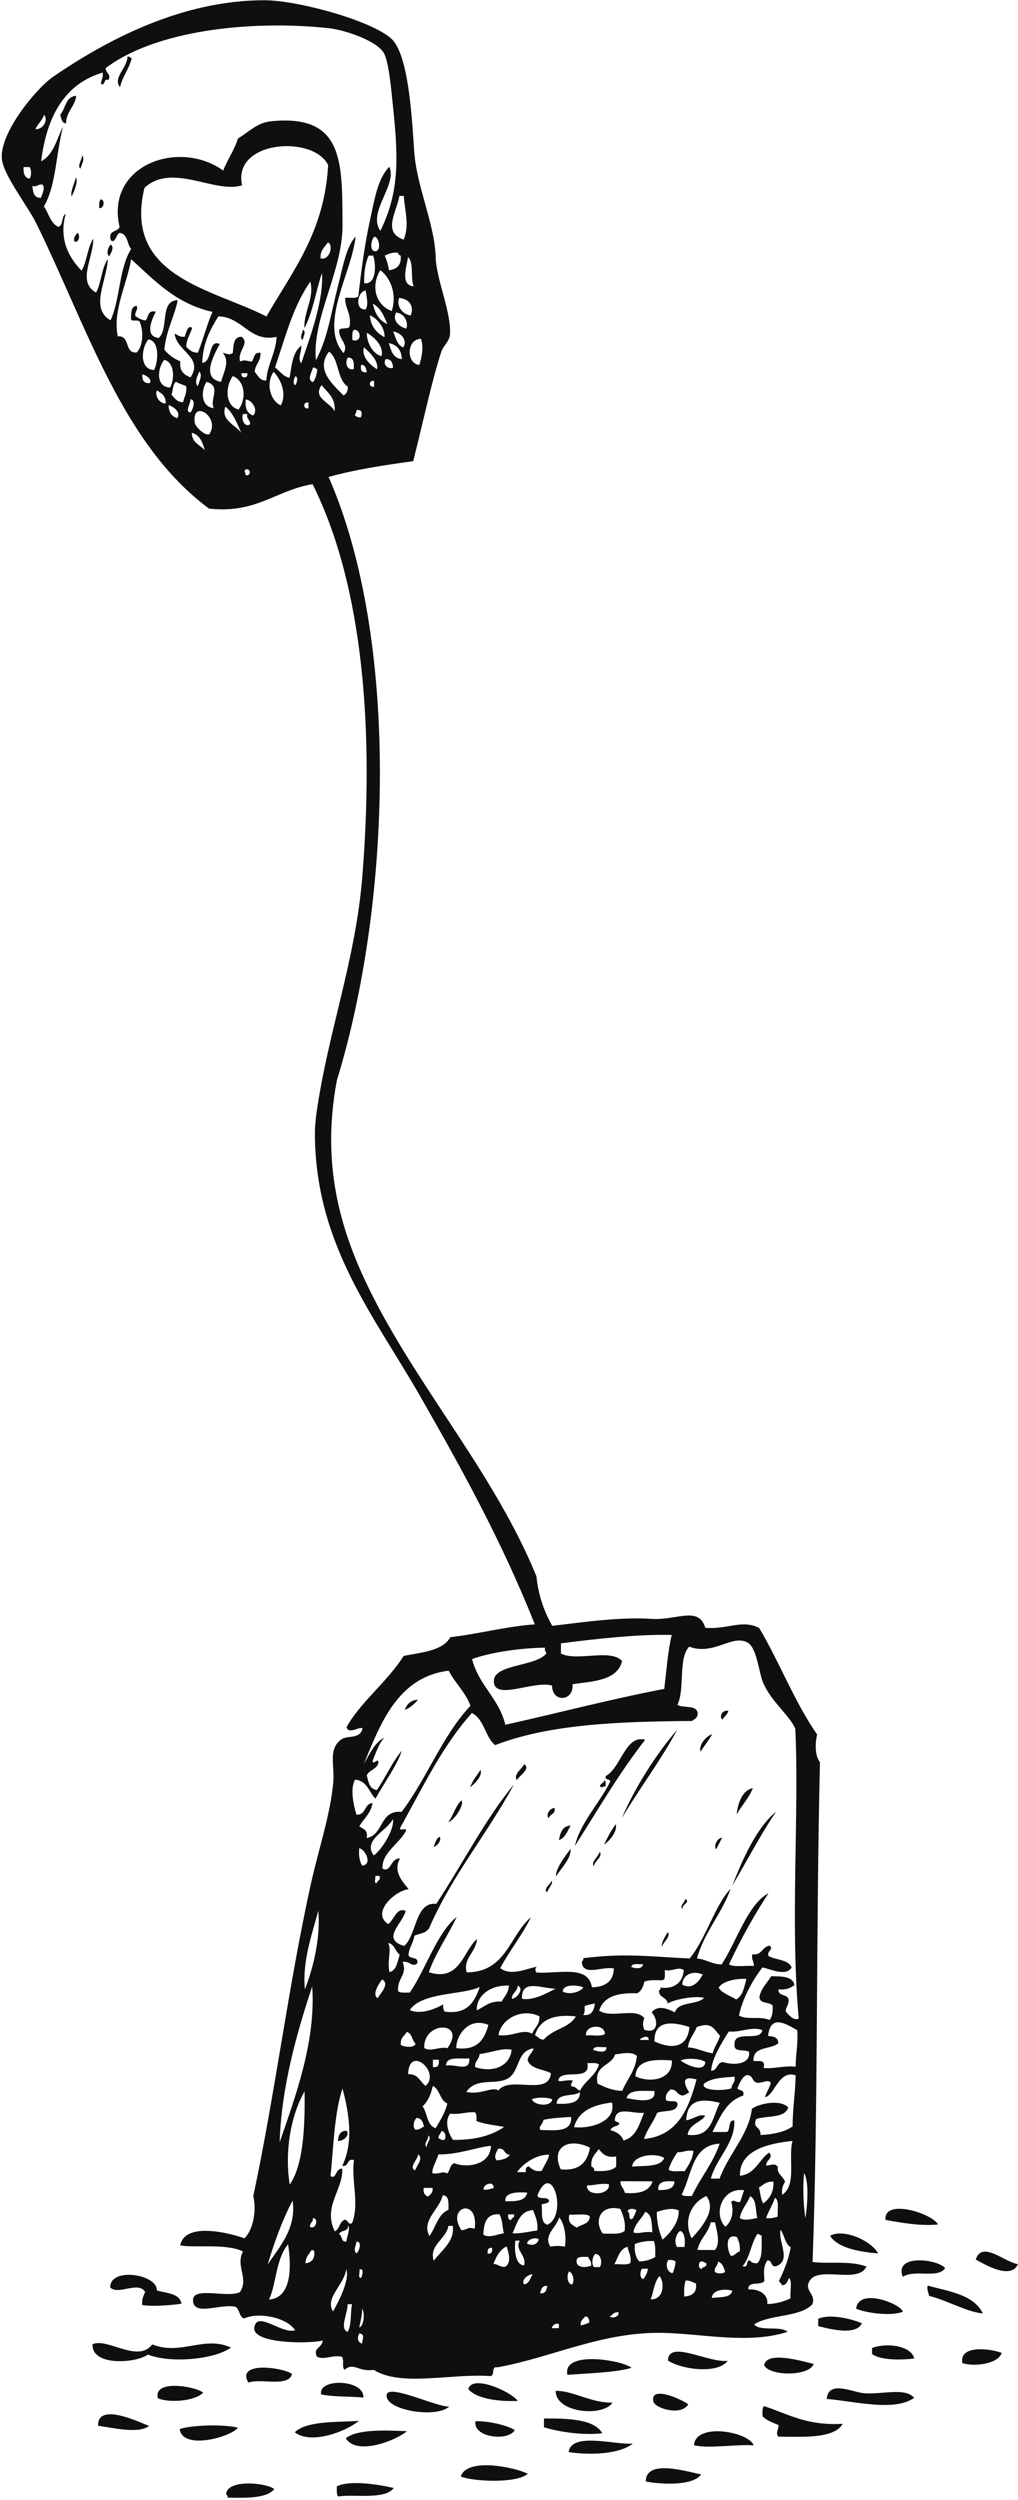 <?xml version="1.0" encoding="UTF-8"?><svg xmlns="http://www.w3.org/2000/svg" xmlns:xlink="http://www.w3.org/1999/xlink" height="2032.4" preserveAspectRatio="xMidYMid meet" version="1.0" viewBox="811.8 210.6 827.6 2032.4" width="827.6" zoomAndPan="magnify"><g fill="#100f0d" fill-rule="evenodd" id="change1_1"><path d="M 915.379 256.645 C 917.297 256.32 917.418 257.773 918.934 257.844 C 916.746 266.734 911.43 272.473 909.383 281.5 C 903.105 273.82 915.422 265.816 915.379 256.645" fill="inherit"/><path d="M 873.82 288.496 C 872.582 297.535 865.746 300.949 865.469 310.973 C 861.801 310.68 861.785 306.762 860.754 303.855 C 865.258 298.879 864.891 289.012 873.82 288.496" fill="inherit"/><path d="M 878.41 337.07 C 881.398 339.395 877.738 345.012 877.195 347.727 C 874.23 345.426 878.609 340.508 878.41 337.07" fill="inherit"/><path d="M 873.609 354.836 C 875.453 358.312 871.992 366.625 870.02 370.215 C 868.758 367.32 872.305 359.082 873.609 354.836" fill="inherit"/><path d="M 893.707 372.652 C 897.492 372.945 896.391 380.348 892.496 379.762 C 892.348 376.836 892.332 374.043 893.707 372.652" fill="inherit"/><path d="M 874.664 399.84 C 877.184 400.949 876.254 408.453 872.277 406.945 C 871.344 402.852 873.609 401.945 874.664 399.84" fill="inherit"/><path d="M 901.871 409.41 C 905.172 411.664 901.625 416.992 900.656 418.887 C 897.586 416.855 900.18 410.562 901.871 409.41" fill="inherit"/><path d="M 1058.02 478.586 C 1061.203 480.004 1057.98 484.773 1057.992 486.883 C 1054.812 485.477 1058.012 480.707 1058.02 478.586" fill="inherit"/><path d="M 1151.641 1592.309 C 1148.699 1595.691 1145.488 1598.801 1140.949 1600.578 C 1142.512 1595.801 1145.719 1592.691 1151.641 1592.309" fill="inherit"/><path d="M 1403.922 1601.398 C 1403.121 1604.559 1400.512 1605.898 1399.148 1608.5 C 1395.922 1605.93 1399.41 1600.109 1403.922 1601.398" fill="inherit"/><path d="M 1390.82 1620.309 C 1387.91 1625.309 1384.5 1629.801 1381.301 1634.488 C 1379.609 1629.59 1385.379 1621.988 1390.82 1620.309" fill="inherit"/><path d="M 1307.781 1659.141 C 1308.141 1656.031 1303.191 1658.191 1304.238 1654.379 C 1316.801 1647.578 1320.238 1620.371 1336.32 1624.879 C 1315.32 1651.672 1297.801 1681.961 1279.191 1711.16 C 1283.18 1693 1299.07 1676.512 1307.781 1659.141" fill="inherit"/><path d="M 1237.949 1644.711 C 1243.629 1648.449 1233.852 1654 1231.98 1657.719 C 1228.852 1652.941 1236.211 1648.551 1237.949 1644.711" fill="inherit"/><path d="M 1202.391 1649.328 C 1204.398 1654.16 1197.719 1660.449 1194.051 1663.52 C 1195.859 1657.801 1199.551 1653.988 1202.391 1649.328" fill="inherit"/><path d="M 1304.219 1662.68 C 1300.98 1662.559 1301.828 1664.641 1299.48 1662.672 C 1299.84 1660.262 1302.691 1660.359 1303.051 1657.941 C 1304.66 1658.309 1304.02 1660.91 1304.219 1662.68" fill="inherit"/><path d="M 1423.852 1664.238 C 1420.578 1672.441 1414.801 1678.102 1410.75 1685.52 C 1411.102 1679.121 1414.559 1665.602 1423.852 1664.238" fill="inherit"/><path d="M 1186.922 1674.16 C 1189.449 1676.961 1182.102 1689.699 1176.191 1691.891 C 1180.289 1686.5 1182.012 1678.73 1186.922 1674.16" fill="inherit"/><path d="M 1262.711 1680.32 C 1263.559 1685.539 1258.852 1685.16 1257.941 1688.59 C 1255.109 1686.059 1258.941 1680.16 1262.711 1680.32" fill="inherit"/><path d="M 1312.41 1693.512 C 1313.961 1699.039 1307.68 1706.93 1302.891 1710.059 C 1305.68 1704.148 1308.691 1698.48 1312.41 1693.512" fill="inherit"/><path d="M 1275.699 1694.57 C 1273.02 1699.012 1271.52 1704.641 1266.18 1706.391 C 1267.301 1700.391 1269.012 1694.98 1275.699 1694.57" fill="inherit"/><path d="M 1169.051 1703.711 C 1171.391 1705.77 1167.32 1711.41 1164.289 1711.988 C 1165.66 1709.02 1166.23 1705.23 1169.051 1703.711" fill="inherit"/><path d="M 1398.84 1704.441 C 1397.281 1707.609 1395.648 1710.719 1394.078 1713.898 C 1391.641 1711.371 1394.949 1704.539 1398.84 1704.441" fill="inherit"/><path d="M 1093.68 1942.75 C 1096.211 1946.449 1091.398 1950.98 1086.551 1951.012 C 1086.922 1946.23 1088.32 1942.512 1093.68 1942.75" fill="inherit"/><path d="M 1574.352 2018.871 C 1560.531 2020.441 1543.07 2017.23 1531.719 2015.191 C 1529.98 1997.25 1569.801 2009.922 1574.352 2018.871" fill="inherit"/><path d="M 1525.711 2042.41 C 1513.539 2041.43 1493.02 2038.75 1486.672 2028.078 C 1497.57 2021.961 1519.961 2031.93 1525.711 2042.41" fill="inherit"/><path d="M 1639.391 2051.062 C 1633.758 2064.281 1612.262 2051.27 1605.051 2047.41 C 1610.09 2031.391 1629.141 2050.09 1639.391 2051.062" fill="inherit"/><path d="M 1580.16 2054.43 C 1574.18 2063.199 1555.699 2055.07 1545.789 2061.43 C 1538.141 2042.711 1574.262 2046.859 1580.16 2054.43" fill="inherit"/><path d="M 939.293 2072.551 C 947.312 2074.82 957.691 2074.73 959.395 2083.281 C 950.379 2084.66 935.207 2085.672 927.406 2084.359 C 926.918 2079.512 928.523 2076.781 929.805 2073.711 C 924.078 2064.539 907.852 2076.73 901.391 2070.059 C 901.301 2053 940.195 2059.539 939.293 2072.551" fill="inherit"/><path d="M 1565.898 2068.609 C 1583.738 2073.32 1603.578 2076.031 1610.84 2091.25 C 1597.379 2089.859 1582.031 2080.66 1567.059 2076.891 C 1566.691 2074.121 1565.199 2072.441 1565.898 2068.609" fill="inherit"/><path d="M 1545.699 2089.859 C 1535.852 2093.68 1515.871 2090.781 1507.801 2087.371 C 1509.789 2069.461 1545.25 2083.961 1545.699 2089.859" fill="inherit"/><path d="M 1512.5 2099.238 C 1507.711 2109.121 1487.828 2104.301 1476.961 2101.48 C 1476.969 2099.512 1476.969 2097.539 1476.98 2095.57 C 1486.07 2091.32 1503.941 2095.43 1512.5 2099.238" fill="inherit"/><path d="M 935.602 2116.371 C 958.789 2125.73 977.738 2108.879 999.551 2118.941 C 986.406 2128.609 950.52 2131.969 932.02 2124.648 C 922.387 2131.73 886.027 2134.34 887.035 2116.219 C 899.254 2110.75 923.922 2131.859 935.602 2116.371" fill="inherit"/><path d="M 1555.051 2127.789 C 1545.629 2129.129 1527.359 2129.461 1520.719 2124.141 C 1520.719 2122.551 1520.719 2120.969 1520.73 2119.391 C 1531.109 2114.871 1552.52 2116.949 1555.051 2127.789" fill="inherit"/><path d="M 1626.141 2123.281 C 1623.18 2132.77 1602 2134.629 1594.129 2131.469 C 1591.48 2116.172 1617.871 2119.988 1626.141 2123.281" fill="inherit"/><path d="M 1403.43 2129.68 C 1394.898 2141.02 1365.238 2136.469 1354.871 2129.531 C 1354.961 2112.121 1388.262 2131.828 1403.43 2129.68" fill="inherit"/><path d="M 1473.309 2132.27 C 1469.828 2142.398 1437.609 2142.441 1433.039 2133.328 C 1434.801 2121.391 1463.75 2129.91 1473.309 2132.27" fill="inherit"/><path d="M 1325.238 2135.371 C 1312.809 2139.27 1287.5 2139.98 1273.09 2141.121 C 1268.711 2121.281 1316.691 2128.801 1325.238 2135.371" fill="inherit"/><path d="M 1049.23 2140.422 C 1046.141 2151.559 1024.109 2143.66 1013.68 2147.41 C 1003.461 2129.828 1041.77 2134.949 1049.23 2140.422" fill="inherit"/><path d="M 1232.762 2162.309 C 1220.012 2162.91 1199.84 2161.379 1192.52 2152.711 C 1195.449 2140.531 1226.941 2154.461 1232.762 2162.309" fill="inherit"/><path d="M 1107.219 2159.551 C 1095.922 2158.578 1083.121 2159.09 1072.879 2157.078 C 1070.129 2143.512 1108.078 2144.641 1107.219 2159.551" fill="inherit"/><path d="M 976.938 2155.578 C 970.695 2162.398 949.586 2164.16 940.203 2160.211 C 935.988 2144.559 970.504 2150.309 976.938 2155.578" fill="inherit"/><path d="M 1554.949 2159.781 C 1539.07 2171.449 1504.891 2162.23 1483.879 2160.73 C 1485.371 2145.031 1504.5 2155.34 1514.691 2156.09 C 1529.18 2157.16 1547.629 2151.199 1554.949 2159.781" fill="inherit"/><path d="M 1177.07 2166.879 C 1165.98 2176.969 1123.891 2169.578 1126.172 2157.238 C 1127.84 2148.211 1167.391 2167.641 1177.07 2166.879" fill="inherit"/><path d="M 1309.75 2163.738 C 1301.859 2175.57 1263.352 2172.141 1263.578 2154.121 C 1277.738 2153.922 1291.719 2163.879 1309.75 2163.738" fill="inherit"/><path d="M 1371.34 2165.121 C 1365.281 2174.941 1344.07 2168.289 1342.922 2162.66 C 1340.191 2149.211 1366.469 2161.191 1371.34 2165.121" fill="inherit"/><path d="M 1496.852 2180.91 C 1489.672 2193.941 1460.641 2191.148 1444.691 2191.41 C 1441.898 2188.621 1444.898 2185.59 1444.719 2181.93 C 1439.98 2179.961 1434.988 2178.219 1431.719 2174.789 C 1431.738 2171.641 1431.289 2168.02 1432.93 2166.5 C 1454.23 2173.75 1468.25 2182.52 1496.852 2180.91" fill="inherit"/><path d="M 933.023 2182.699 C 923.879 2189.52 901.77 2183.68 891.566 2182.57 C 890.824 2163.301 923.93 2178.988 933.023 2182.699" fill="inherit"/><path d="M 1301.379 2188.59 C 1286.641 2190.398 1266.77 2187.738 1254.02 2183.711 C 1254.02 2181.34 1254.031 2178.961 1254.051 2176.602 C 1269.191 2176.57 1294.781 2176.219 1301.379 2188.59" fill="inherit"/><path d="M 1103.602 2178.488 C 1093.648 2186.879 1064.75 2198.262 1051.461 2187.801 C 1061.359 2177.922 1089.09 2179.801 1103.602 2178.488" fill="inherit"/><path d="M 1230.32 2186 C 1225.012 2195.441 1196.02 2192.191 1198.359 2178.789 C 1207.09 2178.539 1222.578 2181.371 1230.32 2186" fill="inherit"/><path d="M 1005.27 2184.102 C 998.832 2192.051 959.957 2202.461 957.891 2185.129 C 969.328 2181.578 995.281 2181.371 1005.27 2184.102" fill="inherit"/><path d="M 1142.66 2186.91 C 1133.551 2194.629 1101.73 2207.07 1092.891 2192.68 C 1102.762 2184.711 1128.301 2186.391 1142.66 2186.91" fill="inherit"/><path d="M 1424.539 2198.461 C 1410.629 2197.328 1387.23 2201.398 1375.969 2198.301 C 1377.41 2179.559 1420.512 2187.301 1424.539 2198.461" fill="inherit"/><path d="M 1326.23 2196.961 C 1315.738 2205.559 1291.961 2206.629 1274.09 2203.91 C 1276.371 2187.121 1312.66 2198.43 1326.23 2196.961" fill="inherit"/><path d="M 1240.859 2221.559 C 1231.59 2229.629 1196.211 2227.84 1186.379 2223.762 C 1191.449 2207.93 1230.809 2216.309 1240.859 2221.559" fill="inherit"/><path d="M 1381.82 2222.012 C 1375.129 2231.77 1348.059 2230.121 1336.789 2227.789 C 1336.93 2209.031 1370.648 2220.02 1381.82 2222.012" fill="inherit"/><path d="M 1131.859 2233.07 C 1125.211 2243.078 1097.309 2237.82 1086.828 2240.031 C 1085.191 2238.5 1085.672 2234.879 1085.66 2231.738 C 1096.172 2226.52 1118.879 2230.129 1131.859 2233.07" fill="inherit"/><path d="M 1034.719 2233.949 C 1028.789 2242.309 1007.25 2241.031 996.805 2240.93 C 997 2239.551 996.543 2238.82 995.621 2238.551 C 995.676 2225.648 1028.148 2228.672 1034.719 2233.949" fill="inherit"/><path d="M 1106.168 2115.723 C 1106.367 2111.852 1108.914 2108.082 1103.828 2107.422 C 1102.156 2110.953 1102.395 2114.672 1106.168 2115.723 Z M 1260.184 2103.18 C 1262.168 2103.18 1264.137 2103.191 1266.105 2103.191 C 1266.117 2102 1266.105 2100.832 1266.125 2099.641 C 1262.395 2099.062 1261.277 2101.102 1260.184 2103.18 Z M 1283.887 2100.891 C 1286.656 2100.5 1288.785 2099.473 1290.996 2098.543 C 1290.504 2096.27 1290.586 2093.43 1287.457 2093.781 C 1285.957 2095.832 1283.445 2096.883 1283.887 2100.891 Z M 1307.598 2093.852 C 1309.137 2095.262 1315.113 2094.441 1314.715 2090.32 C 1310.715 2089.863 1309.645 2092.352 1307.598 2093.852 Z M 1103.836 2102.68 C 1107.695 2101.371 1108.555 2090.863 1106.246 2087.293 C 1106.176 2093.16 1104.828 2097.742 1103.836 2102.68 Z M 1094.355 2106.199 C 1097.746 2100.91 1096.535 2090.98 1097.977 2083.719 C 1096.785 2083.711 1095.605 2083.711 1094.418 2083.711 C 1094.586 2090.723 1087.578 2103.66 1094.355 2106.199 Z M 1390.555 2078.711 C 1396.938 2077.609 1405.695 2078.902 1407.156 2072.84 C 1402.012 2070.852 1390.582 2071.691 1390.555 2078.711 Z M 1250.805 2074.723 C 1255.465 2075.453 1256.055 2072.09 1256.746 2068.812 C 1252.375 2068.383 1251.785 2071.75 1250.805 2074.723 Z M 1368.055 2077.461 C 1374.285 2076.992 1378.562 2074.551 1377.57 2066.832 C 1374.934 2065.891 1372.953 2064.32 1369.277 2064.43 C 1367.855 2067.742 1367.957 2072.602 1368.055 2077.461 Z M 1340.816 2079.742 C 1351.324 2080.191 1352.516 2066.312 1347.977 2060.812 C 1343.746 2065.281 1343.195 2073.43 1340.816 2079.742 Z M 1237.785 2067.57 C 1242.406 2067.062 1242.656 2062.172 1244.926 2059.312 C 1240.395 2059.641 1235.516 2064.121 1237.785 2067.57 Z M 1276.875 2067.691 C 1279.254 2064.75 1277.574 2058.27 1274.547 2057.023 C 1272.207 2059.953 1272.934 2067.371 1276.875 2067.691 Z M 1105.145 2062.422 C 1106.117 2061.562 1108.348 2054.23 1103.984 2055.312 C 1104.656 2057.391 1102.527 2062.262 1105.145 2062.422 Z M 1082.555 2089.59 C 1087.414 2080.922 1096.215 2063.852 1093.324 2055.27 C 1091.477 2068.211 1075.586 2078.652 1082.555 2089.59 Z M 1334.945 2063.141 C 1336.613 2060.863 1338.086 2058.379 1338.516 2054.852 C 1336.934 2054.859 1335.355 2054.852 1333.777 2054.84 C 1332.156 2056.441 1331.496 2063.102 1334.945 2063.141 Z M 1392.988 2057.402 C 1394.57 2059.09 1399.699 2059.109 1401.281 2057.422 C 1400.293 2053.703 1399.109 2050.141 1395.383 2049.113 C 1395.559 2052.863 1392.23 2053.062 1392.988 2057.402 Z M 1382.344 2055 C 1382.84 2052.723 1386.938 2054.082 1385.918 2050.273 C 1384.309 2049.891 1383.648 2048.582 1381.176 2049.07 C 1379.551 2050.57 1379.332 2054.871 1382.344 2055 Z M 1358.645 2058.473 C 1359.824 2055.703 1360.734 2052.66 1361.035 2049 C 1359.664 2048.012 1357.867 2047.43 1355.125 2047.801 C 1352.336 2051.43 1354.387 2058.152 1358.645 2058.473 Z M 1280.496 2048.75 C 1280.527 2054.363 1288.305 2054.07 1292.324 2052.352 C 1292.906 2048.621 1290.656 2047.711 1289.984 2045.23 C 1285.777 2045.352 1280.445 2044.34 1280.496 2048.75 Z M 1294.684 2053.531 C 1296.266 2053.539 1297.848 2053.551 1299.426 2053.551 C 1301.594 2050.543 1300.574 2042.793 1295.906 2042.883 C 1293.504 2044.449 1292.316 2050.793 1294.684 2053.531 Z M 1060.188 2050.43 C 1065.125 2049.883 1067.727 2046.93 1067.316 2040.98 C 1067.047 2040.051 1066.316 2039.594 1064.945 2039.793 C 1063.145 2043.133 1060.137 2045.242 1060.188 2050.43 Z M 1208.266 2042.602 C 1211.387 2042.973 1212.145 2040.973 1211.824 2037.871 C 1208.707 2037.523 1207.945 2039.5 1208.266 2042.602 Z M 1311.285 2051.219 C 1315.637 2050.852 1321.766 2052.27 1324.316 2050.082 C 1325.176 2044.102 1322.727 2041.422 1321.984 2037.039 C 1315.406 2038.73 1314.215 2045.859 1311.285 2051.219 Z M 1212.965 2050.91 C 1216.734 2051.102 1218.176 2053.609 1222.445 2053.301 C 1227.785 2050.039 1225.426 2042.32 1223.676 2036.73 C 1218.047 2039.371 1215.277 2044.91 1212.965 2050.91 Z M 1030.465 2079.941 C 1050.176 2078.492 1048.309 2050.07 1046.008 2034.98 C 1035.938 2046.941 1036.266 2068.293 1030.465 2079.941 Z M 1101.656 2042.27 C 1103.297 2041.453 1106.785 2032.84 1101.688 2032.789 C 1101.414 2035.012 1098.605 2040.641 1101.656 2042.27 Z M 1327.926 2034.684 C 1327.324 2041.184 1328.715 2045.703 1331.426 2048.922 C 1336.875 2048.852 1340.863 2047.32 1344.465 2045.402 C 1344.594 2040.551 1344.734 2035.691 1343.324 2032.371 C 1337.094 2032.043 1332.285 2033.141 1327.926 2034.684 Z M 1237.844 2052.172 C 1240.305 2044.211 1229.875 2039.461 1234.355 2032.031 C 1233.164 2032.023 1231.984 2032.023 1230.797 2032.012 C 1230.027 2037.41 1229.914 2051.57 1237.844 2052.172 Z M 1240.277 2034.422 C 1244.375 2036.562 1248.867 2035.172 1249.758 2030.891 C 1247.375 2029.09 1240.695 2030.582 1240.277 2034.422 Z M 1406.066 2044.41 C 1409.602 2044.402 1410.098 2041.34 1413.18 2040.883 C 1413.73 2035.621 1412.367 2032.242 1410.84 2029.031 C 1400.211 2025.672 1403.316 2041.184 1406.066 2044.41 Z M 1415.504 2052.73 C 1420.938 2054.621 1417.719 2047.82 1421.457 2048.023 C 1422.449 2049.77 1424.43 2050.57 1427.359 2050.402 C 1431.98 2046.332 1430.906 2036.531 1430.988 2027.902 C 1429.477 2027.832 1429.352 2026.383 1427.441 2026.711 C 1422.34 2034.25 1421.457 2046.051 1415.504 2052.73 Z M 1362.266 2037.16 C 1364.246 2037.172 1366.207 2037.18 1368.184 2037.191 C 1368.773 2035.133 1369.207 2024.84 1364.664 2024.152 C 1361.715 2026.082 1359.285 2033.012 1362.266 2037.16 Z M 1442.75 2052.812 C 1437.992 2053.621 1439.859 2047.82 1435.668 2048.062 C 1432.215 2053.391 1432.805 2057 1433.246 2064.629 C 1430.949 2069.043 1419.531 2064.301 1420.191 2071.703 C 1430.109 2071.082 1436.656 2076.762 1435.543 2083.59 C 1443.176 2083.34 1449.172 2081.461 1454.523 2078.91 C 1453.766 2073.754 1456.105 2065.523 1453.395 2062.332 C 1451.867 2064.762 1451.484 2068.32 1447.438 2068.23 C 1447.164 2066.531 1445.5 2066.223 1445.102 2064.672 C 1449.16 2056.473 1452.707 2047.781 1454.66 2037.453 C 1449.875 2034.73 1449.613 2027.5 1446.406 2023.223 C 1444.07 2032.609 1455.621 2048.211 1442.75 2052.812 Z M 1164.414 2048.379 C 1170.617 2040.051 1181.605 2032.641 1179.906 2020.012 C 1178.715 2020.012 1177.535 2019.992 1176.348 2020 C 1174.555 2030.973 1160.355 2035.441 1164.414 2048.379 Z M 1087.496 2026.832 C 1090.387 2027.883 1088.746 2033.441 1093.395 2032.77 C 1093.645 2029 1096.965 2022.18 1094.617 2019.742 C 1095.328 2025.191 1088.477 2023.062 1087.496 2026.832 Z M 1378.836 2039.594 C 1383.582 2039.602 1388.312 2039.609 1393.043 2039.633 C 1397.828 2034.07 1394.336 2023.742 1393.125 2017.133 C 1391.93 2017.121 1390.762 2017.121 1389.578 2017.113 C 1387.609 2026.23 1380.68 2030.34 1378.836 2039.594 Z M 1063.828 2020.832 C 1068.855 2023.422 1070.977 2013.441 1066.215 2013.73 C 1066.508 2017.191 1063.516 2017.363 1063.828 2020.832 Z M 1259.207 2036.84 C 1264.977 2036.133 1265.297 2036.141 1271.055 2036.883 C 1272.406 2030.102 1270.887 2017.883 1266.387 2013.172 C 1264.176 2021.32 1253.266 2027.641 1259.207 2036.84 Z M 1280.574 2021.512 C 1284.375 2018.602 1291.316 2018.852 1291.266 2012.062 C 1287.734 2009.672 1280.094 2011.359 1274.695 2010.832 C 1272.906 2018.113 1277.418 2019.152 1280.574 2021.512 Z M 1227.297 2015.422 C 1227.324 2013.07 1230.535 2013.934 1229.684 2010.691 C 1228.105 2010.684 1226.527 2010.684 1224.945 2010.672 C 1224.605 2013.383 1225.215 2015.133 1227.297 2015.422 Z M 1204.746 2027.203 C 1209.566 2030.23 1216.375 2026.66 1221.336 2026.07 C 1220.285 2020.82 1220.176 2014.621 1217.848 2010.652 C 1207.227 2009.871 1205.105 2017.652 1204.746 2027.203 Z M 1326.766 2025.211 C 1329.785 2027.09 1336.145 2024.102 1342.164 2025.262 C 1341.547 2018.391 1342.137 2010.332 1336.297 2008.652 C 1333.426 2014.492 1328.066 2017.812 1326.766 2025.211 Z M 1228.457 2026.09 C 1236.207 2026.371 1241.848 2024.512 1248.586 2023.781 C 1249.336 2016.352 1246.895 2012.07 1245.086 2007.18 C 1234.086 2008 1232.215 2017.992 1228.457 2026.09 Z M 1345.766 2008.684 C 1345.715 2017.781 1347.695 2024.871 1350.434 2031.199 C 1357.008 2025.711 1364.105 2016.531 1363.535 2007.562 C 1358.594 2004.723 1350.227 2007.23 1345.766 2008.684 Z M 1322.074 2008.613 C 1324.746 2009.109 1321.887 2015.102 1325.613 2014.539 C 1327.324 2012.711 1328.113 2009.941 1329.195 2007.449 C 1327.676 2005.812 1322.105 2005.371 1322.074 2008.613 Z M 1301.887 2026.32 C 1308.465 2026.203 1316.246 2027.301 1319.664 2024.004 C 1320.457 2016.121 1318.207 2011.281 1316.164 2006.23 C 1299.574 2002.184 1294.477 2016.363 1301.887 2026.32 Z M 1186.996 2023.582 C 1192.395 2023.109 1192.027 2020.332 1197.664 2022.43 C 1201.246 1996.273 1173.957 2004.434 1186.996 2023.582 Z M 1029.375 2051.523 C 1038.598 2037.43 1053.016 2022.242 1049.664 1999.461 C 1041.328 2015.223 1034.957 2032.98 1029.375 2051.523 Z M 1434.594 2013.703 C 1438.652 2014.23 1441.238 2013.254 1444.07 2012.551 C 1443.59 2007.121 1445.637 1999.184 1441.758 1997.141 C 1439.902 2003.211 1436.613 2007.812 1434.594 2013.703 Z M 1413.273 2013.641 C 1416.809 2016.34 1423.426 2014.191 1427.484 2013.68 C 1425.793 2007.48 1427.043 1998.371 1421.609 1995.891 C 1419.246 2002.223 1414.512 2006.172 1413.273 2013.641 Z M 1386.07 1995.781 C 1374.117 2000.84 1366.785 2015.453 1374.125 2030.102 C 1380.789 2022.73 1395.078 2007.41 1386.07 1995.781 Z M 1160.914 2028.254 C 1166.117 2021.18 1167.727 2010.531 1176.395 2006.973 C 1176.434 2001.422 1177.055 1995.301 1171.688 1995.109 C 1169.426 2006.332 1154.035 2015.551 1160.914 2028.254 Z M 1222.605 2000 C 1230.945 2000.082 1239.176 2000.043 1240.395 1992.961 C 1236.395 1992.852 1221.727 1991.332 1222.605 2000 Z M 1401.406 2020.703 C 1406.441 2017.113 1408.859 2008.441 1406.207 2000.594 C 1408.695 1998.012 1409.59 2001.191 1413.301 2000.609 C 1414.91 1997.863 1415.297 1993.883 1416.891 1991.141 C 1399.219 1988.133 1391.16 2010.16 1401.406 2020.703 Z M 1159.844 1996.262 C 1161.484 1994.34 1164.047 1993.352 1163.426 1989.16 C 1161.055 1989.152 1158.688 1989.152 1156.305 1989.141 C 1155.664 1993.332 1157.297 1995.25 1159.844 1996.262 Z M 1288.984 1987.191 C 1288.254 1996.543 1308.496 1995.031 1306.754 1986.062 C 1299.645 1985.25 1295.188 1987.09 1288.984 1987.191 Z M 1204.867 1990.48 C 1208.715 1991.172 1210.387 1989.68 1213.164 1989.312 C 1213.266 1982.832 1204.375 1986.191 1204.867 1990.48 Z M 1248.676 1995.352 C 1249.496 1999.273 1258.125 1995.41 1258.137 2000.121 C 1257.125 2001.883 1254.324 2001.82 1252.215 2002.473 C 1252.805 2008.973 1251.016 2017.844 1256.895 2019.07 C 1273.676 2011.07 1260.426 1965.57 1248.676 1995.352 Z M 1428.75 1988.812 C 1430.012 1993.062 1430.152 1998.441 1432.254 2001.852 C 1437.152 1998.051 1440.906 1993.133 1440.605 1984.109 C 1434.594 1983.613 1432.352 1986.891 1428.75 1988.812 Z M 1347.004 1990.922 C 1353.695 1990.91 1359.914 1990.441 1360.066 1983.852 C 1352.965 1983.453 1346.234 1983.41 1347.004 1990.922 Z M 1319.754 1993.203 C 1331.406 1994.223 1339.785 1991.98 1342.297 1983.801 C 1333.605 1983.77 1324.926 1983.75 1316.227 1983.723 C 1316.043 1988.242 1319.195 1989.441 1319.754 1993.203 Z M 1466.57 2013.801 C 1468 2004.352 1469.859 1984.684 1465.496 1977.082 C 1464.453 1986.34 1464.672 2001.422 1466.57 2013.801 Z M 1325.746 1971.902 C 1335.637 1970.77 1348.484 1972.602 1351.824 1964.883 C 1344.965 1960.242 1326.227 1962.383 1325.746 1971.902 Z M 1149.246 1974.902 C 1150.605 1970.883 1156.336 1964.93 1151.656 1961.883 C 1151.457 1966.352 1143.848 1972.242 1149.246 1974.902 Z M 1232.156 1976.34 C 1234.523 1976.352 1236.895 1976.371 1239.266 1976.371 C 1238.938 1973.672 1239.566 1971.922 1241.645 1971.641 C 1244.266 1973.762 1246.445 1976.32 1252.297 1975.223 C 1254.137 1970.73 1257.094 1967.371 1258.258 1962.211 C 1248.855 1961.621 1237.324 1968.77 1232.156 1976.34 Z M 1362.504 1960.172 C 1359.695 1964.48 1356.895 1968.793 1355.355 1974.359 C 1357.887 1976.57 1364.035 1975.191 1368.375 1975.594 C 1371.445 1970.75 1374.805 1966.211 1375.535 1959.031 C 1369.934 1958.141 1367.387 1960.332 1362.504 1960.172 Z M 1292.586 1971.801 C 1294.066 1972.289 1294.996 1973.332 1294.945 1975.359 C 1302.406 1975.75 1309.215 1975.461 1312.715 1971.863 C 1312.727 1969.102 1312.734 1966.332 1312.746 1963.57 C 1304.586 1964.98 1301.617 1961.242 1298.547 1957.602 C 1295.875 1961.652 1291.824 1964.301 1292.586 1971.801 Z M 1215.605 1966.82 C 1220.125 1966.223 1224.488 1965.453 1226.277 1962.113 C 1221.316 1962.32 1222.637 1956.293 1216.816 1957.352 C 1215.426 1959.66 1212.906 1963.961 1215.605 1966.82 Z M 1210.906 1954.953 C 1199.984 1955.871 1184.254 1962.211 1168.238 1961.934 C 1166.855 1966.84 1162.445 1973.832 1163.457 1977.32 C 1169.227 1978.121 1171.316 1975.254 1175.297 1977.352 C 1177.848 1975.16 1177.465 1970.023 1181.246 1969.082 C 1191.508 1973.273 1210.516 1970.473 1210.906 1954.953 Z M 1365.945 1994.531 C 1367.465 1996.172 1371.094 1995.723 1374.234 1995.754 C 1381.203 1980.961 1391.309 1969.363 1396.879 1953.172 C 1374.035 1954.352 1374.395 1978.871 1365.945 1994.531 Z M 1267.695 1974.09 C 1282.887 1975.512 1289.395 1968.203 1291.445 1956.391 C 1273.664 1947.84 1259.305 1956.223 1267.695 1974.09 Z M 1413.371 1979.293 C 1426.094 1977.812 1428.68 1966.172 1437.125 1960.402 C 1441.113 1965.023 1434.262 1966.332 1434.73 1971.062 C 1438.68 1970.781 1442.199 1968.543 1444.195 1972.281 C 1443.039 1977.242 1448.059 1979.25 1450.082 1984.141 C 1448.359 1986.773 1447.094 1989.844 1447.672 1994.793 C 1459.859 1986.781 1452.309 1964.52 1456.105 1950.992 C 1438.637 1952.723 1412.629 1957.742 1413.371 1979.293 Z M 1158.773 1955.98 C 1158.348 1952.672 1163.316 1948.793 1159.996 1946.5 C 1160.426 1949.812 1155.465 1953.703 1158.773 1955.98 Z M 1168.285 1948.91 C 1169.887 1949.281 1170.547 1950.59 1173.016 1950.102 C 1174.668 1948.492 1174.164 1942.961 1170.664 1942.98 C 1170.145 1945.242 1168.105 1945.953 1168.285 1948.91 Z M 1149.355 1941.73 C 1153.074 1942.312 1153.984 1940.062 1156.465 1939.391 C 1155.715 1935.812 1154.637 1932.543 1150.566 1932.262 C 1148.445 1933.84 1146.875 1939.102 1149.355 1941.73 Z M 1253.617 1933.781 C 1253.355 1937.223 1248.945 1939.633 1251.215 1942.062 C 1263.305 1942.352 1276.887 1944.109 1276.125 1931.473 C 1268.234 1931.863 1260.496 1932.391 1253.617 1933.781 Z M 1177.816 1928.793 C 1172.688 1934.934 1176.605 1945.523 1180.125 1950.133 C 1197.617 1950.293 1211.434 1946.781 1221.617 1939.59 C 1213.965 1938.141 1205.605 1937.402 1199.117 1934.781 C 1199.285 1931.863 1199.324 1929.082 1197.957 1927.672 C 1190.414 1927.223 1185.844 1929.742 1177.816 1928.793 Z M 1311.645 1933.949 C 1311.777 1936.203 1315.566 1934.793 1315.184 1937.523 C 1312.957 1939.234 1309.035 1939.242 1308.066 1942.242 C 1313.098 1943.551 1316.906 1946.051 1318.715 1950.562 C 1329.086 1947.934 1331.535 1937.32 1335.363 1928.102 C 1325.727 1929.012 1312.336 1922.34 1311.645 1933.949 Z M 1278.477 1939.773 C 1291.695 1941.352 1313.004 1935.223 1309.336 1919.734 C 1294.215 1921.562 1282.137 1926.441 1278.477 1939.773 Z M 1369.688 1934.141 C 1375.094 1933.621 1380.789 1928.434 1385.109 1930.633 C 1380.98 1936.391 1372.023 1937.281 1370.836 1945.98 C 1390.621 1948.473 1391.051 1931.461 1396.992 1920.012 C 1380.691 1915.91 1370.305 1918.043 1369.688 1934.141 Z M 1244.195 1917.16 C 1246.375 1922.391 1259.934 1923.441 1260.777 1917.211 C 1257.434 1915.32 1247.547 1915.293 1244.195 1917.16 Z M 1264.316 1920.773 C 1273.957 1920.98 1283.266 1920.832 1283.305 1911.363 C 1277.758 1915.293 1264.555 1911.523 1264.316 1920.773 Z M 1047.348 1986.422 C 1059.066 1969.699 1059.746 1935.543 1059.426 1910.66 C 1047.605 1931.414 1043.227 1960.883 1047.348 1986.422 Z M 1321.188 1916.223 C 1327.184 1917.23 1345.984 1921.57 1343.715 1910.363 C 1334.387 1910.492 1323.086 1908.621 1321.188 1916.223 Z M 1080.527 1979.422 C 1085.207 1982.961 1084.465 1972.852 1090.039 1973.531 C 1090.957 1990.441 1074.059 2004.27 1083.938 2024.453 C 1088.086 2022.684 1087.656 2016.301 1092.266 2015 C 1095.016 2015.523 1095.418 2020.23 1098.188 2017.383 C 1104.035 2001.254 1097.336 1984.082 1099.527 1966.449 C 1093.258 1964.902 1095.824 1972.242 1090.039 1971.16 C 1099.344 1952.242 1095.676 1928.363 1090.227 1908.383 C 1083.547 1928.582 1083.027 1954.992 1080.527 1979.422 Z M 1155.336 1922.801 C 1159.355 1928.25 1158.695 1938.363 1165.934 1940.602 C 1169.594 1934.383 1173.555 1928.473 1175.477 1920.5 C 1169.277 1918.004 1169.535 1909.082 1163.676 1906.242 C 1162.156 1913.043 1159.727 1918.91 1155.336 1922.801 Z M 1372.137 1911.652 C 1370.375 1912.25 1369.137 1913.383 1367.387 1913.992 C 1361.957 1914.273 1362.496 1908.609 1356.734 1909.223 C 1354.926 1911.352 1352.465 1912.832 1353.164 1917.5 C 1354.895 1920.113 1362.543 1916.832 1362.637 1921.082 C 1361.984 1928.352 1351.477 1925.711 1346.016 1928.141 C 1342.984 1935.781 1337.945 1941.41 1335.297 1949.434 C 1362.906 1946.723 1371.547 1924.914 1378.094 1901 C 1365.297 1897.48 1367.844 1904.484 1372.137 1911.652 Z M 1383.992 1904.57 C 1381.836 1910.41 1400.348 1910.422 1406.496 1908.191 C 1406.578 1904.312 1409.879 1903.672 1408.902 1898.73 C 1399.41 1899.492 1389.551 1899.859 1383.992 1904.57 Z M 1433.699 1915.391 C 1434.949 1911.082 1437.469 1908.082 1438.5 1903.562 C 1435.047 1900.441 1431.648 1904.59 1426.629 1903.523 C 1423.039 1902.371 1423.949 1896.762 1418.379 1897.57 C 1414.609 1899.73 1413.043 1904.082 1411.238 1908.211 C 1412.602 1910.391 1417.512 1909.051 1415.957 1914.152 C 1402.191 1918.531 1397.184 1931.703 1390.98 1943.684 C 1394.941 1943.699 1398.875 1943.699 1402.836 1943.711 C 1405.918 1941.684 1403.344 1933.949 1408.777 1934.262 C 1409.672 1952.633 1394.227 1964.723 1389.676 1981.582 C 1392.055 1981.582 1394.418 1981.59 1396.797 1981.602 C 1403.938 1961.781 1420.758 1945.633 1423.027 1924.832 C 1429.094 1920.512 1446.188 1916.934 1452.637 1923.742 C 1449.805 1932.762 1435.5 1930.273 1426.562 1933.133 C 1423.262 1941.332 1430.398 1938.504 1430.07 1946.172 C 1440.48 1945.57 1449.75 1943.801 1456.145 1939.152 C 1456.199 1924.551 1458.332 1912.031 1458.648 1897.703 C 1444.883 1892.773 1441.457 1914.262 1433.699 1915.391 Z M 1265.555 1901.832 C 1267.504 1903.441 1272.477 1900.891 1277.406 1901.871 C 1277.027 1903.461 1275.715 1904.121 1276.207 1906.602 C 1279.805 1906.551 1280.797 1909.113 1283.297 1910.172 C 1287.336 1901.961 1295.887 1898.281 1298.766 1888.91 C 1297.035 1887.07 1292.707 1887.844 1289.297 1887.691 C 1292.375 1903.473 1267.824 1891.43 1265.555 1901.832 Z M 1328.355 1898.48 C 1341.316 1904.352 1358.785 1900.652 1358.008 1885.543 C 1342.773 1884.48 1329.184 1885.051 1328.355 1898.48 Z M 1163.727 1890.84 C 1168.105 1891.691 1168.965 1888.992 1168.488 1884.941 C 1166.906 1884.93 1165.328 1884.93 1163.746 1884.922 C 1163.746 1886.891 1163.734 1888.871 1163.727 1890.84 Z M 1143.574 1896.711 C 1151.867 1896.34 1153.227 1902.871 1157.758 1906.23 C 1170.426 1895.312 1144.348 1872.332 1143.574 1896.711 Z M 1365.117 1885.562 C 1368.375 1888.363 1384.324 1896.492 1385.23 1886.812 C 1381.477 1883.922 1370.184 1883.312 1365.117 1885.562 Z M 1174.387 1889.691 C 1182.906 1888.344 1193.934 1895.371 1193.367 1883.832 C 1185.926 1884.672 1174.637 1881.621 1174.387 1889.691 Z M 1311.824 1880.652 C 1308.875 1890.371 1294.754 1888.832 1297.535 1904.301 C 1303.324 1907.191 1309.227 1909.992 1317.645 1910.281 C 1321.535 1900.73 1328.406 1894.172 1329.586 1881.902 C 1325.613 1878.031 1317.695 1879.902 1311.824 1880.652 Z M 1224.098 1900.512 C 1214.176 1905.691 1199.016 1899.113 1190.906 1911.07 C 1202.566 1913.922 1211.867 1906.352 1216.965 1909.961 C 1226.184 1897.609 1258.195 1915 1259.656 1895.883 C 1253.258 1892.414 1242.996 1892.762 1240.738 1885.16 C 1241.285 1880.973 1244.746 1879.703 1245.508 1875.703 C 1231.207 1877.871 1234.906 1894.891 1224.098 1900.512 Z M 1201.656 1880.312 C 1201.484 1884.883 1197.637 1885.773 1198.086 1890.953 C 1213.246 1895.973 1226.547 1889.762 1227.738 1876.832 C 1220.195 1875.082 1210.355 1879.453 1201.656 1880.312 Z M 1294.066 1877.043 C 1296.895 1877.91 1305.355 1880.523 1304.734 1874.703 C 1300.895 1875.211 1294.484 1873.121 1294.066 1877.043 Z M 1331.996 1868.871 C 1334.363 1868.883 1336.734 1868.891 1339.105 1868.891 C 1339.758 1864.141 1332.234 1867.113 1331.996 1868.871 Z M 1137.727 1873 C 1139.848 1874.531 1149.156 1875.703 1149.574 1871.852 C 1146.645 1869.242 1146.938 1863.453 1142.496 1862.363 C 1140.676 1865.684 1136.867 1866.992 1137.727 1873 Z M 1404.281 1861.992 C 1398.668 1871.09 1390.5 1883.684 1389.949 1893.941 C 1395.301 1893.75 1394.324 1887.242 1399.453 1886.859 C 1407.828 1889.453 1421.828 1889.273 1420.797 1878.633 C 1417.43 1876.082 1408.16 1879.383 1408.969 1872.672 C 1407.98 1860.191 1430.039 1870.891 1431.512 1860.891 C 1423.262 1857.621 1414.059 1862.941 1404.281 1861.992 Z M 1288.176 1865.184 C 1293.227 1864.723 1300.387 1866.359 1303.586 1864.043 C 1303.445 1855.441 1287.395 1856.504 1288.176 1865.184 Z M 1156.664 1875.434 C 1162.156 1878.832 1168.387 1874.152 1175.617 1875.484 C 1191.387 1853.402 1156.027 1853.012 1156.664 1875.434 Z M 1378.23 1858.363 C 1376.07 1864.109 1371.906 1867.852 1371.066 1874.922 C 1378.918 1875.383 1383.844 1878.742 1391.188 1879.723 C 1392.52 1874.332 1395.672 1870.762 1397.156 1865.523 C 1391.422 1859.043 1390.113 1854.16 1378.23 1858.363 Z M 1182.727 1875.512 C 1199.906 1877.742 1205.664 1868.48 1208.844 1856.641 C 1192.457 1849.84 1182.547 1865.633 1182.727 1875.512 Z M 1343.836 1870.102 C 1357.926 1876.602 1370.734 1875.422 1372.305 1858.34 C 1358.414 1853.992 1343.516 1852.43 1343.836 1870.102 Z M 1436.23 1865.641 C 1440.715 1865.934 1444.551 1866.84 1444.512 1871.594 C 1438.391 1876.922 1423.754 1873.691 1424.332 1885.754 C 1426.48 1887.121 1434.691 1883.371 1432.598 1891.703 C 1442.336 1892.371 1448.676 1889.652 1458.664 1890.59 C 1458.637 1880.262 1460.738 1872.102 1459.941 1860.98 C 1449.887 1855.184 1438.168 1848.113 1436.23 1865.641 Z M 1246.715 1865.051 C 1249.215 1866.113 1250.215 1868.672 1253.816 1868.621 C 1261.957 1859.453 1274.215 1859.512 1279.938 1849.754 C 1261.715 1847.66 1250.445 1852.562 1246.715 1865.051 Z M 1217.105 1864.961 C 1228.715 1866.582 1236.746 1859.312 1244.355 1863.863 C 1246.125 1858.902 1250.773 1856.852 1250.324 1849.66 C 1236.035 1842.613 1219.004 1851.793 1217.105 1864.961 Z M 1287.066 1841.492 C 1287.215 1844.402 1287.227 1847.203 1285.863 1848.59 C 1292.895 1849.332 1294.777 1844.883 1295.363 1839.141 C 1292.676 1840.004 1289.316 1840.184 1287.066 1841.492 Z M 1039.156 1952.051 C 1051.816 1915.242 1068.707 1870.121 1065.617 1825.391 C 1053.098 1863.094 1040.547 1907.113 1039.156 1952.051 Z M 1269.336 1829.582 C 1274.586 1832.383 1283.684 1830.133 1285.934 1826.082 C 1281.586 1824.191 1269.207 1823.152 1269.336 1829.582 Z M 1236.156 1835.41 C 1245.125 1837.121 1256.094 1831.055 1263.426 1827.203 C 1252.266 1827.113 1235.375 1818.902 1236.156 1835.41 Z M 1227.867 1835.371 C 1231.984 1835.492 1238.418 1826.863 1232.637 1824.73 C 1232.465 1829.711 1228.023 1830.395 1227.867 1835.371 Z M 1199.406 1844.773 C 1205.707 1841.992 1209.715 1836.934 1219.566 1837.723 C 1221.844 1833.691 1225.117 1830.641 1225.527 1824.711 C 1210.113 1823.953 1198.844 1833.391 1199.406 1844.773 Z M 1144.914 1844.594 C 1155.066 1849.113 1168.695 1841.984 1172.176 1839.941 C 1171.785 1842.68 1172.348 1844.492 1173.348 1845.863 C 1191.977 1848.371 1197.625 1837.824 1201.836 1825.824 C 1187.926 1832.473 1154.734 1829.883 1144.914 1844.594 Z M 1118.898 1835.031 C 1120.406 1831.441 1129.125 1823.66 1122.496 1819.652 C 1120.055 1822.801 1113.785 1831.883 1118.898 1835.031 Z M 1396.082 1826.43 C 1399.148 1831.254 1405.438 1832.883 1410.277 1835.953 C 1415.695 1833.102 1416.797 1825.883 1418.613 1819.391 C 1412.641 1818.562 1399.289 1820.523 1396.082 1826.43 Z M 1366.484 1823.961 C 1374.824 1828.453 1380.391 1820.793 1383.086 1815.734 C 1374.977 1812.023 1366.574 1815.891 1366.484 1823.961 Z M 1352.305 1812.082 C 1352.094 1815.422 1353.305 1820.211 1349.914 1820.363 C 1344.766 1820.332 1339.254 1819.941 1335.695 1821.504 C 1334.645 1825.602 1333.176 1829.273 1329.746 1830.953 C 1314.105 1830.281 1302.414 1833.551 1298.895 1845.082 C 1309.117 1851.684 1328.254 1842.133 1335.605 1851.109 C 1334.234 1854.434 1334.227 1857.273 1335.574 1860.59 C 1347.316 1864.602 1347.066 1852.184 1341.547 1846.391 C 1347.004 1839.973 1354.523 1843.672 1360.496 1846.453 C 1363.195 1837.293 1378.438 1840.734 1384.215 1834.691 C 1375.922 1832.461 1357.945 1836.633 1354.594 1839.332 C 1354.176 1833.844 1347.234 1834.824 1347.527 1828.652 C 1348.434 1828.383 1348.906 1827.664 1348.707 1826.281 C 1358.664 1827.75 1366.914 1823.141 1367.703 1812.121 C 1363.344 1808.914 1358.527 1813.441 1352.305 1812.082 Z M 1325.066 1809.633 C 1328.176 1810.832 1333.914 1811.641 1334.555 1807.281 C 1330.977 1807.645 1325.355 1805.941 1325.066 1809.633 Z M 1128.438 1813.742 C 1134.434 1812.254 1134.785 1805.082 1136.777 1799.551 C 1132.984 1797.023 1132.805 1790.902 1127.324 1790.051 C 1130.457 1795.273 1126.297 1804.922 1128.438 1813.742 Z M 1059.695 1827.742 C 1066.438 1810.371 1072.535 1786.012 1070.547 1763.812 C 1066.215 1780.852 1057.277 1804.543 1059.695 1827.742 Z M 1117.996 1741.461 C 1118.516 1739.191 1121.387 1739.332 1120.387 1735.543 C 1119.207 1735.543 1118.027 1735.531 1116.836 1735.531 C 1117.488 1737.254 1115.426 1741.652 1117.996 1741.461 Z M 1106.207 1727.203 C 1114.848 1726.332 1108.938 1714.121 1103.875 1712.984 C 1103.215 1719.152 1104.195 1723.691 1106.207 1727.203 Z M 1115.707 1718.941 C 1123.328 1713.062 1132.758 1696.621 1131.184 1689.383 C 1126.555 1698.914 1106.234 1706.473 1115.707 1718.941 Z M 1117.035 1672.754 C 1111.727 1667.402 1110.328 1658.16 1100.496 1657.301 C 1096.285 1664.434 1099.176 1678.121 1101.598 1685.734 C 1109.574 1686.242 1107.676 1676.801 1114.656 1676.293 C 1113.316 1684.863 1107.488 1688.891 1103.926 1695.215 C 1106.895 1697.383 1111.316 1698.121 1109.824 1704.711 C 1123.957 1702.293 1120.125 1681.824 1138.316 1683.484 C 1158.707 1656.461 1171.348 1621.664 1194.266 1597.191 C 1190.105 1585.973 1181.785 1578.883 1176.586 1568.715 C 1134.395 1573.781 1120.496 1613.664 1107.637 1644.301 C 1112.477 1636.484 1115.996 1627.352 1124.305 1623.035 C 1119.785 1627.992 1117.496 1635.191 1114.766 1641.953 C 1115.074 1646.102 1119.184 1638.992 1119.496 1643.145 C 1118.617 1649.004 1111.996 1649.07 1109.988 1653.781 C 1111.367 1659.094 1112.035 1665.113 1118.246 1665.652 C 1125.336 1655.371 1130.516 1643.145 1138.477 1633.734 C 1134.688 1645.441 1123.926 1660.234 1117.035 1672.754 Z M 1378.395 1802.691 C 1386.141 1803.254 1390.25 1807.434 1398.516 1807.48 C 1410.539 1788.934 1419.809 1758.422 1436.602 1749.57 C 1424.73 1767.742 1413.949 1786.973 1404.445 1807.504 C 1409.039 1810.023 1418.062 1808.152 1424.582 1808.754 C 1424.844 1804.941 1422.488 1803.734 1423.41 1799.281 C 1431.582 1800.344 1431.223 1792.863 1437.648 1792.211 C 1441.07 1795.633 1435.336 1795.902 1436.449 1800.492 C 1442.254 1804.172 1452.789 1803.16 1455.363 1810.031 C 1450.672 1817.512 1438.32 1811.25 1431.676 1809.961 C 1423.355 1820.352 1414.98 1836.523 1412.602 1848.992 C 1419.121 1852.883 1428.914 1849.211 1437.469 1852.621 C 1439.531 1849.941 1440.328 1846.012 1439.859 1840.781 C 1437 1837.73 1429.051 1839.742 1429.23 1833.652 C 1430.77 1826.473 1435.516 1822.531 1438.762 1817.09 C 1447.41 1817.16 1456.199 1817.09 1457.688 1824.25 C 1454.59 1826.672 1450.754 1828.363 1444.66 1827.762 C 1444.195 1834.121 1453.367 1830.914 1452.914 1837.273 C 1452.707 1840.633 1450.727 1842.191 1450.508 1845.551 C 1452.723 1848.582 1457.508 1853.684 1461.152 1851.512 C 1454.109 1774.414 1461.621 1685.012 1458.348 1615.781 C 1453.188 1604.555 1439.062 1594.004 1432.395 1578.992 C 1428.637 1570.484 1427.25 1549.984 1419.477 1545.781 C 1406.824 1538.934 1391.984 1556.684 1372.086 1549.184 C 1362.887 1558.934 1368.836 1583.941 1362.465 1596.531 C 1367.555 1599.352 1378.672 1596.172 1379.027 1603.691 C 1378.918 1607.164 1376.293 1608.082 1374.266 1609.602 C 1317.895 1610.012 1259.367 1611.754 1214.297 1629.23 C 1206.074 1622.441 1205.465 1608.113 1195.438 1603.113 C 1171.465 1629.711 1155.215 1664.051 1137.094 1696.512 C 1136.234 1699.723 1142.676 1695.684 1141.828 1698.891 C 1136.496 1709.441 1121.895 1716.754 1122.777 1729.633 C 1129.645 1733.363 1129.316 1720.664 1137.016 1721.391 C 1131.055 1731.543 1138.906 1740.211 1144.035 1746.273 C 1132.105 1747.891 1113.566 1765.852 1127.375 1774.652 C 1132.047 1771.582 1134.266 1760.551 1141.625 1764.031 C 1138.977 1774.371 1121.355 1786.953 1140.355 1792.461 C 1150.906 1783.262 1148.965 1756.562 1166.516 1758.203 C 1187.336 1726.473 1207.406 1687.645 1229.586 1661.262 C 1207.816 1701.543 1179.316 1735.043 1160.527 1778.312 C 1156.656 1782.934 1153.445 1781.883 1148.656 1784.203 C 1147.824 1790.09 1144.516 1793.48 1143.867 1799.582 C 1144.367 1803.812 1152.527 1800.434 1150.965 1806.711 C 1146.816 1810.242 1144.664 1804.223 1139.117 1805.492 C 1143.336 1816.242 1134.457 1818.332 1135.484 1829.16 C 1137.207 1831 1141.547 1830.223 1144.965 1830.383 C 1158.078 1811.074 1167.227 1781.512 1183.055 1768.902 C 1175.957 1784.332 1166.324 1797.203 1160.406 1813.84 C 1185.738 1821.844 1188.258 1796.754 1199.586 1786.723 C 1198.836 1797.711 1187.945 1802.613 1191.215 1813.941 C 1223.406 1813.863 1225.957 1783.953 1243.465 1769.094 C 1236.145 1783.91 1226.195 1796.082 1218.477 1810.484 C 1227.156 1817.254 1239.914 1810.871 1248.074 1809.383 C 1246.707 1811.141 1246.695 1812.371 1248.066 1814.121 C 1266.715 1815.152 1290.113 1807.73 1293.035 1826.102 C 1303.715 1825.762 1310.477 1821.473 1310.855 1810.762 C 1301.426 1808.832 1286.156 1817.363 1284.805 1805.941 C 1284.875 1804.434 1286.336 1804.312 1286.004 1802.391 C 1320.125 1798.223 1337.734 1800.953 1372.477 1802.664 C 1385.672 1786.633 1393.305 1758.672 1405.82 1745.922 C 1398.449 1766.633 1384.559 1780.762 1378.395 1802.691 Z M 1267.855 1546.492 C 1267.855 1549.242 1267.844 1552.012 1267.836 1554.785 C 1280.656 1561.484 1308.266 1550.465 1317.555 1560.863 C 1313.605 1576.684 1294.535 1577.293 1277.234 1579.684 C 1278.406 1594.023 1260.457 1594.754 1260.645 1580.824 C 1245.934 1576.312 1213.195 1593.703 1213.277 1577.102 C 1213.336 1563.273 1246.977 1565.613 1255.988 1554.742 C 1255.625 1553.145 1254.316 1552.473 1254.824 1550.004 C 1236.844 1550.191 1211.746 1553.352 1195.566 1559.285 C 1201.035 1580.621 1217.375 1591.133 1222.637 1612.672 C 1265.805 1603.055 1307.566 1591.992 1351.844 1583.484 C 1353.617 1568.621 1354.684 1553.055 1357.895 1539.672 C 1332.746 1538.852 1295.945 1542.785 1267.855 1546.492 Z M 1011.438 596.906 C 1015.996 597.855 1016.016 591.254 1011.457 592.16 C 1009.477 594.512 1011.559 593.672 1011.438 596.906 Z M 978.336 576.66 C 976.441 570.277 974.363 564.09 967.723 562.41 C 967.773 570.637 974.496 572.219 978.336 576.66 Z M 1015.125 555.453 C 1015.328 551.711 1011.996 551.492 1012.785 547.16 C 1011.598 547.16 1010.418 547.16 1009.238 547.145 C 1007.727 553.195 1011.559 558.148 1015.125 555.453 Z M 1100.438 548.617 C 1102.027 549 1102.695 550.32 1105.168 549.828 C 1106.195 546.855 1106.727 543.473 1101.625 543.887 C 1101.895 546.129 1100.285 546.5 1100.438 548.617 Z M 970.113 554.145 C 970.551 557.363 978.051 564.996 981.941 563.648 C 991.402 549.523 967.52 534.586 970.113 554.145 Z M 1007.996 562.535 C 1004.406 554.695 1001.418 546.25 995.039 541.191 C 990.91 552.18 1003.566 556.18 1007.996 562.535 Z M 955.918 550.527 C 959.086 545.605 952.984 541.285 948.848 539.855 C 948.957 545.645 951.27 549.25 955.918 550.527 Z M 1062.547 542.578 C 1062.555 540.996 1062.555 539.414 1062.566 537.832 C 1058.008 536.898 1057.977 543.5 1062.547 542.578 Z M 1017.516 548.355 C 1021.836 544.723 1017.406 536.031 1011.637 535.316 C 1010.766 542.469 1012.828 546.719 1017.516 548.355 Z M 966.59 545.84 C 968.211 544.695 971.648 535.371 966.629 535.164 C 967.027 538.328 961.672 545.727 966.59 545.84 Z M 946.48 538.66 C 946.82 532.414 943.039 530.281 939.402 527.973 C 937.43 531.715 940.938 538.605 946.48 538.66 Z M 1083.867 545.012 C 1084.695 533.543 1077.875 529.707 1073.266 523.652 C 1065.496 534.258 1080.758 537.848 1083.867 545.012 Z M 985.559 542.332 C 981.988 534.945 992.102 524.711 979.703 520.984 C 974.898 528.137 975.113 541.438 985.559 542.332 Z M 951.238 531.562 C 953.824 534.121 955.512 537.543 960.695 537.516 C 961.457 533.145 963.934 530.477 963.113 524.508 C 960.457 523.188 957.18 522.527 954.828 520.918 C 952.156 522.992 952.465 528.055 951.238 531.562 Z M 1115.895 524.973 C 1115.906 523.391 1115.918 521.824 1115.926 520.242 C 1111.367 519.293 1111.348 525.895 1115.895 524.973 Z M 1051.945 523.598 C 1052.875 522.773 1054.598 516.996 1051.969 516.488 C 1051.039 517.301 1049.316 523.074 1051.945 523.598 Z M 1005.688 543.582 C 1012.227 535.098 1011.246 520.203 1001.035 516.324 C 994.898 524.918 994.598 540.391 1005.688 543.582 Z M 933.504 522.043 C 935.656 519.293 931.082 515.691 927.598 514.906 C 927.094 519.734 928.789 522.387 933.504 522.043 Z M 1012.887 513.984 C 1011.309 513.984 1009.727 513.984 1008.145 513.973 C 1007.207 518.539 1013.816 518.551 1012.887 513.984 Z M 1040.047 540.129 C 1045.047 531.23 1040.574 519.293 1034.207 512.883 C 1027.785 522.168 1031.348 536.156 1040.047 540.129 Z M 972.586 524.535 C 973.277 521.59 976.898 515.496 973.801 512.691 C 972.762 515.266 969.379 521.605 972.586 524.535 Z M 1066.168 521.273 C 1068.367 518.742 1069.348 514.961 1069.758 510.629 C 1068.246 510.559 1068.117 509.102 1066.195 509.418 C 1065.574 512.691 1060.906 519.32 1066.168 521.273 Z M 1110.016 513.117 C 1109.355 510.23 1109.016 507.023 1105.297 507.176 C 1104.797 511.234 1105.637 513.93 1110.016 513.117 Z M 950.074 525.648 C 954.082 518.453 953.434 504.988 945.402 503.121 C 939.773 509.582 938.098 525.207 950.074 525.648 Z M 1131.355 509.625 C 1131.027 505.621 1129.957 502.348 1125.445 502.516 C 1123.027 505.5 1125.684 511 1131.355 509.625 Z M 1099.355 510.727 C 1099.734 505.609 1099.477 501.152 1094.656 501.223 C 1092.008 504.715 1093.465 512.031 1099.355 510.727 Z M 1091.008 532.004 C 1093.488 530.941 1094.637 528.523 1094.586 524.918 C 1085.617 519.254 1087.695 502.625 1079.277 496.434 C 1067.875 511.191 1082.617 523.352 1091.008 532.004 Z M 1118.316 510.766 C 1119.895 504.219 1112.457 497.121 1107.715 492.969 C 1105.285 500.383 1112.766 507.426 1118.316 510.766 Z M 1138.484 502.543 C 1138.207 494.949 1134.406 490.852 1127.867 489.477 C 1129.746 495.484 1131.227 501.867 1138.484 502.543 Z M 937.082 511.387 C 940.551 504.328 941.688 487.73 932.426 486.492 C 926.738 493.051 924.727 510.875 937.082 511.387 Z M 1152.664 507.328 C 1154.516 501.688 1156.555 492.488 1153.934 486.008 C 1142.254 486.395 1141.836 505.953 1152.664 507.328 Z M 1121.906 500.121 C 1124.137 492.156 1116.145 484.773 1110.117 481.129 C 1109.535 487.469 1114.176 498.184 1121.906 500.121 Z M 1139.695 493.066 C 1143.496 486.477 1137.125 480.977 1131.445 480.012 C 1133.496 485.062 1134.547 491.098 1139.695 493.066 Z M 1098.258 487.016 C 1106.406 489.57 1105.496 477.949 1099.457 478.734 C 1097.836 480.246 1098.277 483.879 1098.258 487.016 Z M 989.34 467.73 C 982.855 478.227 976.797 489.16 976.199 505.594 C 984.723 504.879 980.859 485.98 990.453 490.23 C 986.121 498.566 974.633 518.098 991.535 521.039 C 993.668 512.828 999 504.316 992.801 497.344 C 995.5 497.934 998.848 499.723 1001.098 497.371 C 1001.637 491.18 1001.488 484.305 1008.246 484.359 C 1015.176 489.973 1004.535 495.746 1006.996 504.496 C 1010.766 502.691 1012.207 504.109 1016.465 504.523 C 1018.676 501.992 1017.918 496.477 1023.598 497.453 C 1023.926 504.508 1019.277 506.559 1018.816 512.828 C 1021.547 515.621 1022.676 520.008 1028.266 519.969 C 1029.258 506.297 1035.828 498.266 1036.664 484.457 C 1014.605 489.105 1009.676 468.516 989.34 467.73 Z M 1124.316 484.73 C 1125.207 478.473 1119.184 469.547 1112.535 466.934 C 1113.074 476.219 1118.098 481.086 1124.316 484.73 Z M 1142.117 477.676 C 1144.078 472.199 1140.316 465.309 1133.867 464.621 C 1130.227 471.047 1136.625 476.508 1142.117 477.676 Z M 1126.727 474.07 C 1123.906 467.43 1121.195 460.676 1114.934 457.457 C 1116.566 465.281 1120.055 471.266 1126.727 474.07 Z M 1145.695 467.031 C 1148.867 458.996 1143.984 453.414 1136.266 452.781 C 1133.875 459.301 1138.785 466.121 1145.695 467.031 Z M 1059.195 477.414 C 1058.777 463.523 1067.566 452.574 1064.047 439.535 C 1049.926 460.125 1044.375 482.832 1035.406 509.32 C 1039.316 512.129 1041.605 516.543 1047.227 517.656 C 1048.688 509.996 1049.324 496.586 1056.785 491.621 C 1057.227 496.09 1053.316 502.32 1056.738 505.844 C 1063.918 484.484 1075.105 454.707 1073.555 432.453 C 1068.566 447.238 1066.184 464.637 1059.195 477.414 Z M 1130.305 463.426 C 1134.777 449.191 1128.895 435.961 1120.938 430.238 C 1112.938 443.43 1117.367 458.832 1130.305 463.426 Z M 907.555 484.043 C 918.031 483.094 912.512 498.031 922.922 497.137 C 928.199 491.84 928.648 479.766 925.371 472.258 C 924.551 469.918 918.762 472.531 918.27 469.875 C 918.535 464.98 918.172 459.48 923.039 459.219 C 923.973 463.328 921.258 463.77 921.824 467.512 C 924.105 469.188 926.586 470.66 930.109 471.086 C 932.699 468.543 931.582 462.27 938.426 464.004 C 935.438 469.891 928.938 483.973 940.723 485.336 C 949.312 478.527 941.266 454.996 956.215 454.598 C 954.609 465.352 946.602 479.695 945.434 494.824 C 948.711 499.047 953.109 502.156 958.43 504.355 C 957.418 512.43 961.598 515.359 966.68 517.395 C 977.492 500.891 955.473 496.461 953.758 481.828 C 956.324 482.832 957.793 484.91 962.047 484.223 C 963.098 481.004 964.57 474.277 967.992 477.125 C 966.594 482.449 963.352 485.926 963.215 492.516 C 965.574 494.883 967.863 497.328 972.676 497.289 C 976.832 487.125 981.109 471.047 984.621 464.156 C 954.84 457.539 937.461 438.602 918.418 421.312 C 915.004 441.805 903.223 463.273 907.555 484.043 Z M 1148.137 443.359 C 1145.227 436.801 1148.555 424.051 1143.477 419.633 C 1142.395 427.652 1136.965 442.465 1148.137 443.359 Z M 1107.875 440.844 C 1118.844 442.23 1117.227 422.852 1115.055 418.367 C 1113.875 418.367 1112.684 418.367 1111.496 418.367 C 1108.836 424.379 1107.676 431.93 1107.875 440.844 Z M 1124.527 418.398 C 1126.164 421.891 1127.297 425.879 1128.047 430.266 C 1134.355 429.469 1138.246 426.277 1137.566 418.438 C 1136.227 418.191 1135.727 417.117 1135.195 416.07 C 1130.348 415.551 1127.605 417.145 1124.527 418.398 Z M 1072.406 420.609 C 1079.605 422.742 1083.336 409.91 1078.375 407.586 C 1075.926 411.477 1071.988 413.844 1072.406 420.609 Z M 1117.438 414.836 C 1121.938 413.527 1119.855 403.543 1116.285 402.98 C 1113.746 404.328 1111.406 415.41 1117.438 414.836 Z M 1139.965 405.414 C 1144.844 393.598 1140.957 382.762 1140.074 369.887 C 1138.887 369.887 1137.707 369.875 1136.535 369.875 C 1134.035 383.34 1122.574 399.457 1139.965 405.414 Z M 838.059 361.828 C 838.734 366.668 839.113 371.801 845.137 371.332 C 846.039 368.266 848.82 363.504 846.355 360.672 C 842.617 360.066 842.168 362.789 838.059 361.828 Z M 835.707 355.898 C 837.465 354.195 837.477 348.156 835.742 346.422 C 834.156 346.422 832.586 346.41 831.008 346.41 C 830.578 351.539 831.867 354.992 835.707 355.898 Z M 1008.637 361.18 C 986.938 368.43 951.66 342.434 929.258 363.301 C 911.656 435.602 984.383 445.367 1028.426 467.855 C 1049.418 431.133 1075.535 399.594 1078.566 344.812 C 1066.395 320.004 1000.418 324.887 1008.637 361.18 Z M 840.578 315.645 C 846.422 315.945 851.293 309.039 847.719 303.816 C 846.199 308.629 842.457 311.199 840.578 315.645 Z M 1112.777 388.742 C 1116.098 373.641 1118.746 355.75 1128.316 346.16 C 1134.996 361.207 1110.234 382.953 1121.035 398.262 C 1137.035 365.5 1135.625 337.828 1130.848 292.867 C 1129.957 284.434 1127.918 260.891 1123.867 253.75 C 1118.105 243.613 1091.785 234.84 1078.914 233.477 C 1014.406 226.656 937.539 235.555 897.59 266.074 C 898.082 270.531 902.492 271.094 899.922 275.551 C 895.512 274.285 898.035 279.992 893.996 279.098 C 893.746 275.277 896.105 274.094 895.211 269.609 C 863.98 278.988 849.777 305.492 845.234 341.707 C 855.453 336.547 857.859 323.539 863.082 313.332 C 857.129 336.355 857.434 361.609 847.488 378.441 C 851.484 383.914 852.734 392.113 859.273 395.07 C 863.426 393.68 861.582 386.297 865.23 384.41 C 859.496 404.961 867.684 419.867 878.113 430.664 C 882.547 423.223 882.863 411.672 887.672 404.617 C 887.574 420.941 874.336 439.758 889.906 448.449 C 894.246 440.539 894.297 428.328 899.469 421.242 C 898.594 439.344 884.605 461.117 901.676 471.004 C 909.484 453.895 908.629 428.094 918.441 413.02 C 914.926 409.031 915.82 400.652 909.012 399.953 C 906.023 401.219 905.609 409.016 901.883 405.867 C 899.41 397.438 907.281 399.402 909.027 395.223 C 897.199 344.527 957.609 323.414 993.262 349.285 C 996.734 340.109 1002.227 332.945 1005.195 323.262 C 1015.527 316.812 1021.016 310.25 1032.484 309.137 C 1091.406 303.402 1089.984 342.312 1090.254 393.418 C 1090.457 431.117 1065.324 469.34 1068.598 503.52 C 1078.238 485.527 1081.117 464.156 1086.547 443.152 C 1090.418 428.215 1093.176 411.191 1100.887 402.922 C 1097.867 432.453 1070.578 474.375 1091.105 497.645 C 1095.645 490 1086.695 486.602 1087.625 478.691 C 1089.207 476.727 1094.336 478.32 1095.914 476.355 C 1097.824 465.406 1092.207 461.941 1092.438 452.645 C 1096.148 452.41 1101.137 453.469 1103.105 451.5 C 1105.574 429.883 1108.105 410.02 1112.777 388.742 Z M 1108.996 462.176 C 1111.656 458.379 1109.676 451.02 1109.047 446.77 C 1102.727 447.238 1099.547 462.547 1108.996 462.176 Z M 1147.695 585.492 C 1123.805 588.777 1100.227 592.379 1078.945 598.309 C 1137.055 730.938 1129.766 945.535 1085.695 1088.695 C 1071.938 1161.453 1090.566 1216.965 1115.945 1266.473 C 1154.965 1342.594 1214.625 1410.605 1247.895 1491.941 C 1249.555 1507.992 1254.316 1520.984 1260.797 1532.254 C 1284.555 1529.465 1315.195 1524.852 1341.367 1526.582 C 1361.945 1527.953 1379.77 1515.844 1385.176 1533.832 C 1403.18 1535.402 1415.051 1526.805 1428.98 1533.965 C 1445.598 1561.941 1457.797 1594.293 1476.09 1620.582 C 1474.301 1628.344 1474.34 1637.992 1478.398 1643.102 C 1475.086 1780.934 1477.051 1924.742 1472.387 2049.359 C 1485.441 2051.121 1502.551 2048.012 1516.195 2053.051 C 1509.551 2067.551 1477.395 2052.223 1469.969 2064.742 C 1465.152 2072.832 1475.359 2075.062 1472.277 2083.703 C 1461.879 2094.652 1437.688 2091.68 1424.828 2100.141 C 1429.918 2106.121 1446.258 2100.891 1452.062 2106.152 C 1421.004 2116.312 1383.184 2107.781 1351.375 2107.012 C 1301.707 2105.82 1261.816 2126.613 1216.258 2135.02 C 1210.625 2133.691 1214.605 2142.07 1210.324 2142.102 C 1178.234 2139.852 1137.855 2151.07 1115.578 2137.07 C 1103.008 2138.98 1099.695 2130.531 1091.875 2137 C 1089.465 2135.07 1091.957 2128.262 1089.547 2126.332 C 1081.746 2124.781 1074.996 2129.402 1069.406 2126.262 C 1066.027 2119.02 1073.508 2119.512 1074.195 2113.25 C 1062.379 2116.031 1016.219 2115.883 1018.555 2102.422 C 1020.938 2088.66 1040.855 2108.27 1051.707 2104.891 C 1045.188 2094.441 1021.965 2089.812 1010.277 2095.281 C 1006.016 2094.012 1006.785 2087.75 1003.207 2085.781 C 991.391 2083.152 970.93 2093 968.867 2082.121 C 966.199 2068.082 995.5 2079.062 1006.797 2073.953 C 1014.426 2062.5 1003.047 2053.172 1009.277 2040.793 C 995.48 2034.051 970.562 2038.172 958.355 2035.891 C 961.949 2016.422 998.723 2025.832 1010.496 2030.133 C 1017.297 2023.633 1020.637 2008.262 1017.707 1995.801 C 1035.328 1913.352 1046.387 1823.754 1064.695 1741.293 C 1070.766 1713.961 1080.395 1685.711 1082.715 1659.621 C 1084.008 1645.133 1078.105 1631.902 1089.938 1624.102 C 1096.266 1621.164 1104.117 1624.242 1106.547 1615.863 C 1104.887 1613.113 1095.496 1621.164 1093.527 1614.652 C 1104.047 1595.094 1126.805 1577.641 1139.906 1556.754 C 1151.336 1554.152 1171.816 1553.172 1177.855 1541.465 C 1201.516 1538.742 1222.074 1532.895 1246.594 1531.023 C 1218.895 1461.652 1187.305 1405.035 1153.598 1345.941 C 1116.645 1281.203 1067.738 1222.406 1067.797 1131.285 C 1067.809 1126.934 1068.375 1120.656 1069.035 1115.895 C 1078.168 1050.488 1100.848 991.734 1106.367 922.938 C 1115.715 806.305 1107.738 687.984 1065.906 604.18 C 1036.125 609.062 1020.555 628.25 981.75 624.055 C 911.504 572.055 882.848 476.879 841.52 392.637 C 833.98 377.273 814.211 352.777 813.258 339.242 C 811.766 318.117 841.512 282.25 854.922 273.047 C 898.875 242.859 960.078 210.648 1026.867 210.812 C 1053.727 210.867 1113.117 227.055 1129.816 241.922 C 1144.047 254.59 1146.707 306.594 1148.484 333.191 C 1150.465 362.625 1165.285 392.719 1165.988 419.719 C 1166.445 437.516 1178.926 464.855 1177.625 482.531 C 1177.215 488.074 1172.047 491.785 1170.488 496.723 C 1161.957 523.531 1156.055 552.852 1147.695 585.492" fill="inherit"/><path d="M 1362.398 1616.672 C 1348.73 1642.109 1331.77 1664.27 1317.172 1688.781 C 1327.512 1664.73 1344.559 1637.129 1362.398 1616.672" fill="inherit"/><path d="M 1442.738 1683.25 C 1429.84 1702.352 1419.02 1723.551 1407.02 1743.551 C 1414.82 1724.078 1425.762 1697.449 1442.738 1683.25" fill="inherit"/><path d="M 1275.629 1713.52 C 1276.441 1721.078 1267.91 1729.5 1263.711 1736 C 1263.66 1729.199 1271.129 1719.691 1275.629 1713.52" fill="inherit"/><path d="M 1299.309 1715.969 C 1302.328 1719.859 1294.93 1723.398 1294.539 1727.801 C 1291.859 1724.25 1298.422 1719.871 1299.309 1715.969" fill="inherit"/><path d="M 1260.148 1739.539 C 1262.129 1741.211 1257.23 1746.031 1256.57 1749 C 1253.09 1745.801 1259.441 1742.461 1260.148 1739.539" fill="inherit"/><path d="M 1369.078 1754.09 C 1373.32 1757.301 1365.859 1758.68 1366.691 1762.379 C 1363.719 1760.449 1368.809 1756.68 1369.078 1754.09" fill="inherit"/><path d="M 1354.781 1781.289 C 1357.461 1784.84 1350.898 1789.211 1350.012 1793.121 C 1348.762 1791 1352.762 1784.059 1354.781 1781.289" fill="inherit"/></g></svg>